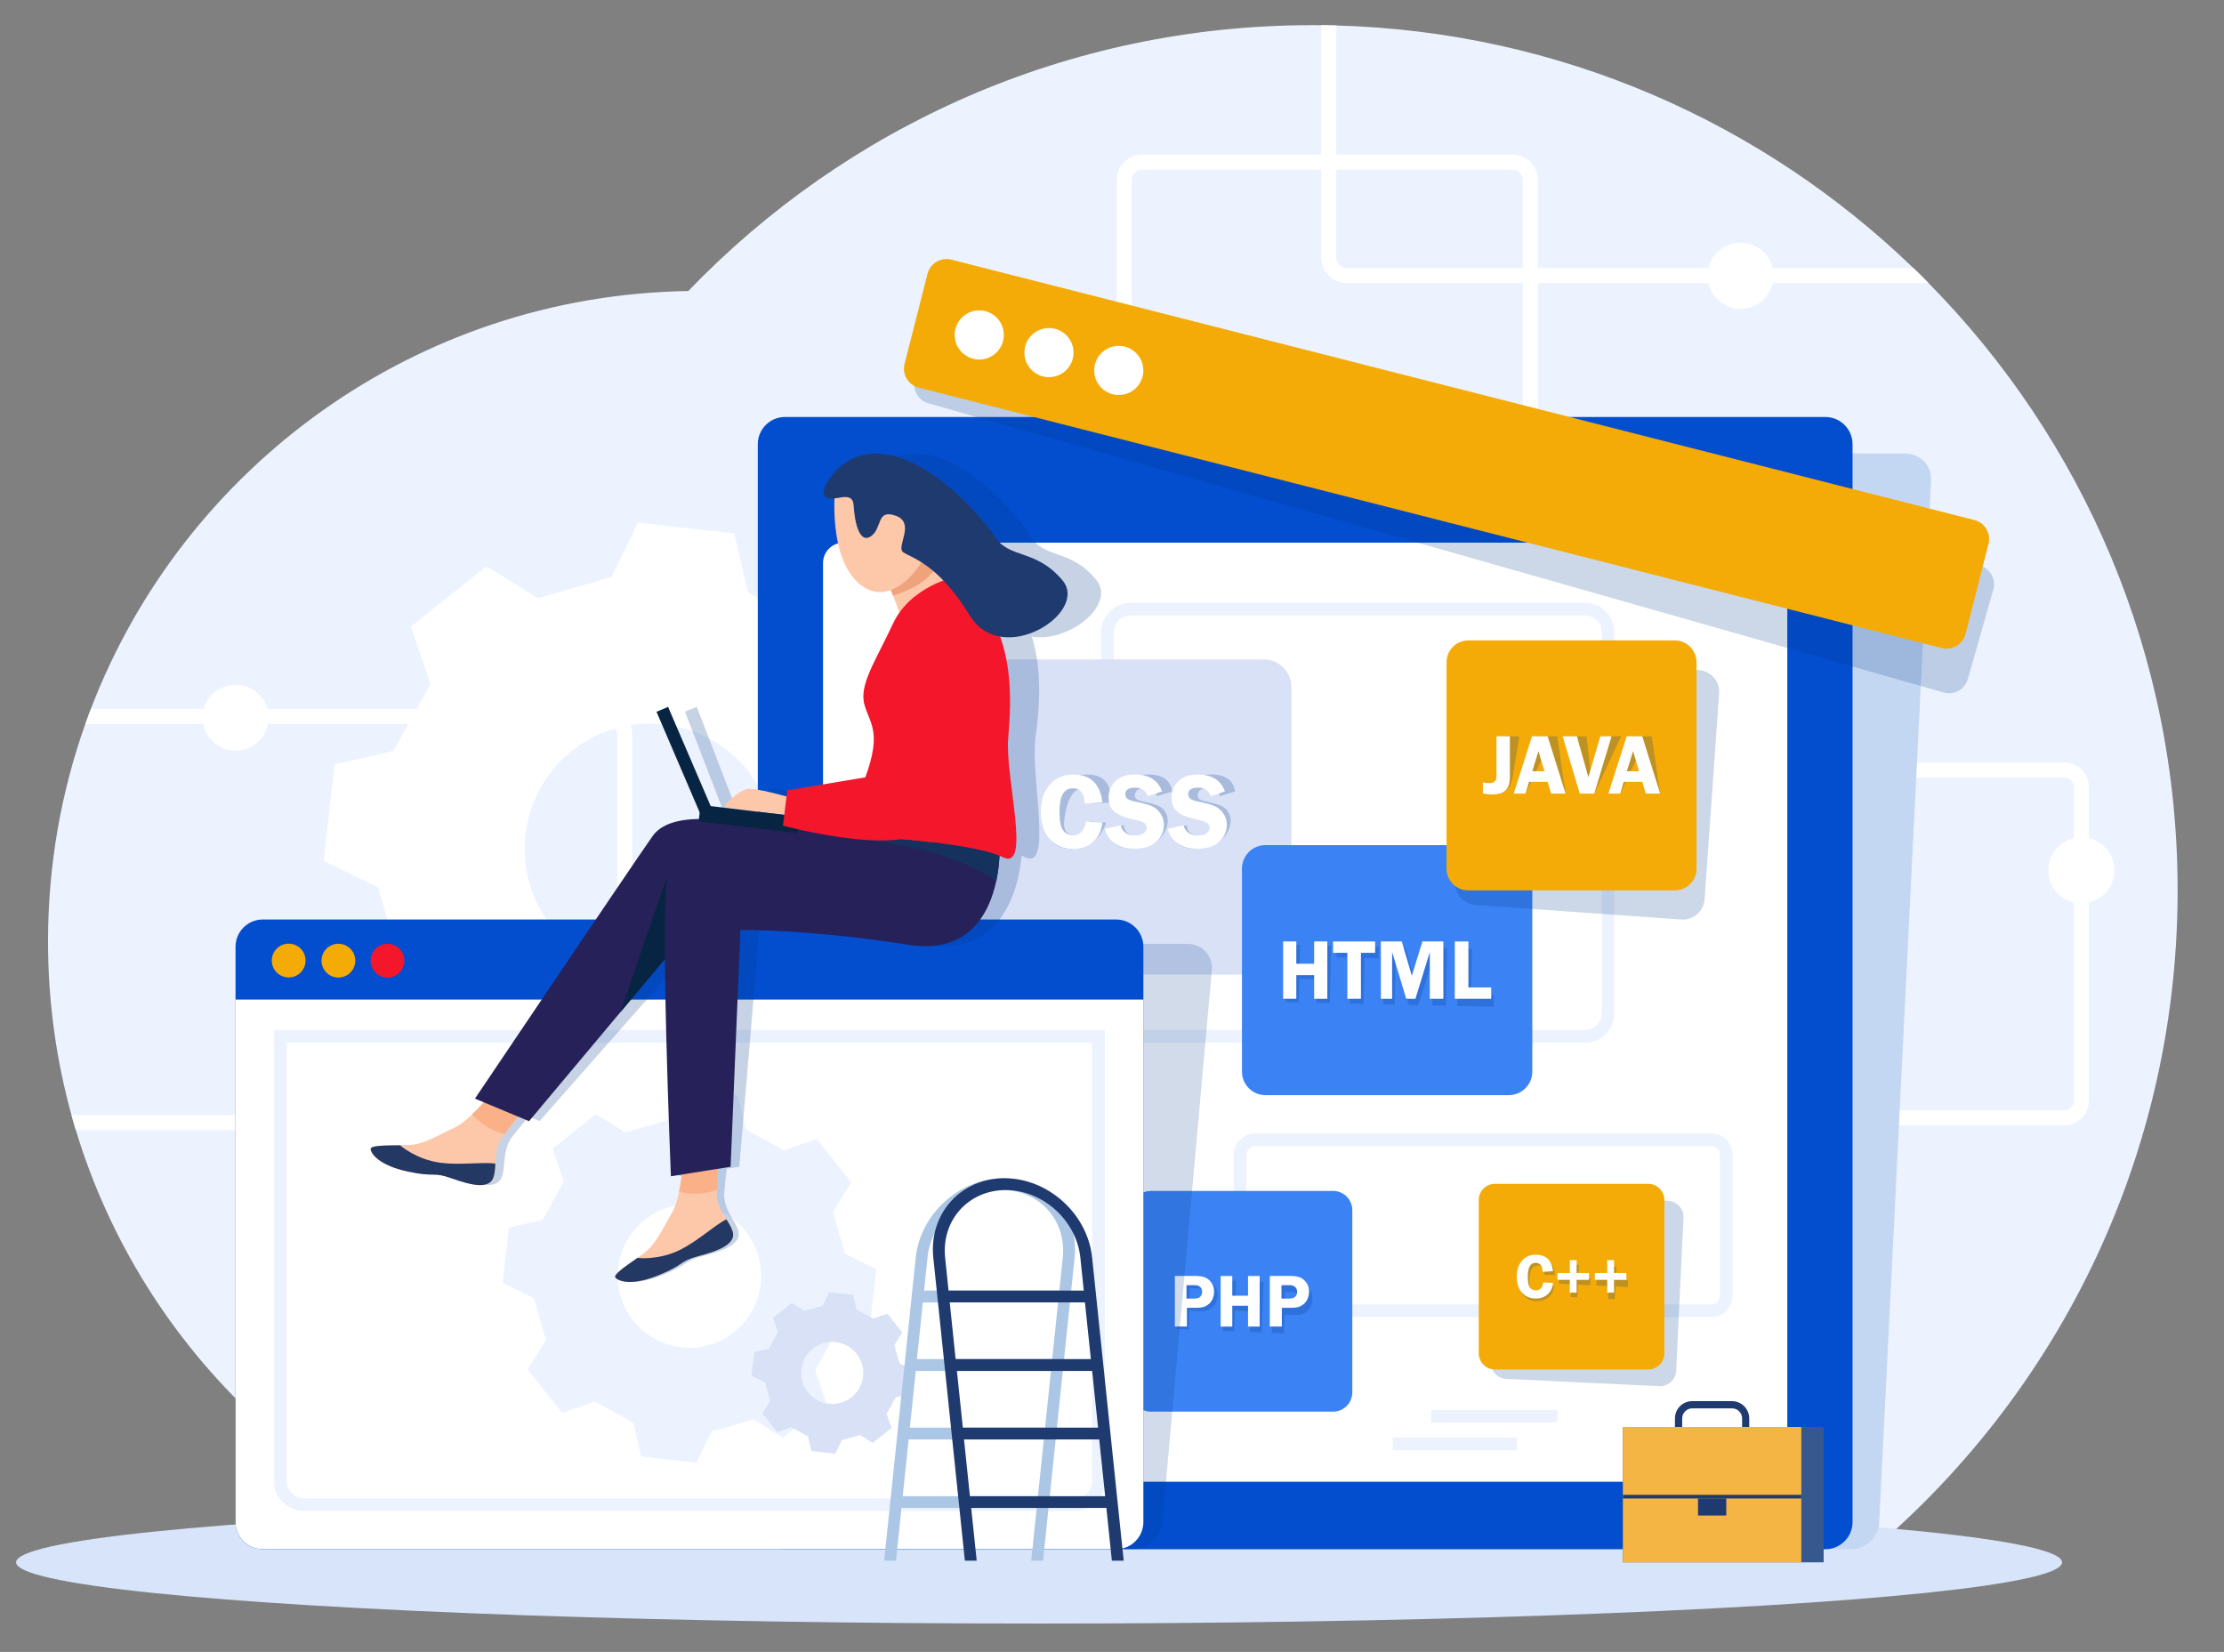 <?xml version="1.0" encoding="utf-8"?>
<!-- Generator: Adobe Illustrator 26.0.1, SVG Export Plug-In . SVG Version: 6.00 Build 0)  -->
<svg version="1.1" id="Layer_1" xmlns="http://www.w3.org/2000/svg" xmlns:xlink="http://www.w3.org/1999/xlink" x="0px" y="0px"
	 viewBox="0 0 4172.5 3099.2" style="enable-background:new 0 0 4172.5 3099.2;" xml:space="preserve">
<rect x="0" y="0" width="4172.5" height="3099.2" fill="#808080" stroke="none"/>
<style type="text/css">
	.st0{fill:#ECF3FE;}
	.st1{fill:#FFFFFF;}
	.st2{fill:#D7E4F9;}
	.st3{fill:#C4D7F2;}
	.st4{fill:#024ECF;}
	.st5{fill:#D9E1F6;}
	.st6{opacity:0.23;}
	.st7{fill:#003889;}
	.st8{fill:#3B82F4;}
	.st9{opacity:0.2;fill:#003889;enable-background:new    ;}
	.st10{fill:#F5AB07;}
	.st11{opacity:0.18;fill:#003889;enable-background:new    ;}
	.st12{fill:#F4162B;}
	.st13{opacity:0.22;fill:#003889;enable-background:new    ;}
	.st14{fill:#FDC8AA;}
	.st15{fill:#233862;}
	.st16{fill:#FBB188;}
	.st17{fill:#262158;}
	.st18{fill:#072542;}
	.st19{fill:#15315E;}
	.st20{fill:#EFA37D;}
	.st21{fill:#1F3A6F;}
	.st22{fill:#ACC6E5;}
	.st23{fill:#36588E;}
	.st24{fill:#F4B545;}
</style>
<path class="st0" d="M4085.5,1670.5c0,523.9-248.2,989.9-633.5,1286.7H1042.7c-429.8-96.3-774-419.3-900.4-837
	c-2.8-9.3-5.6-18.8-8.2-28.2c-28.7-103.7-44-212.9-44-325.7c0-143.1,24.6-280.4,69.9-408c3.3-9.5,6.8-18.9,10.4-28.2
	C343.8,877.2,779.3,554,1291.3,546C1586.7,238.6,2002,47.2,2462,47.2c5.6,0,11.2,0,16.7,0.1c9.4,0.1,18.8,0.3,28.2,0.5
	c420.3,11.4,800.8,182.6,1082.8,455.1c9.6,9.3,19.2,18.7,28.5,28.2C3907.3,824.2,4085.5,1226.5,4085.5,1670.5z"/>
<path class="st1" d="M1138.1,1330.1H170.6c-3.6,9.3-7.1,18.8-10.4,28.2h978c10.9,0,19.8,8.9,19.8,19.8v694.2
	c0,10.9-8.9,19.8-19.8,19.8h-1004c2.6,9.5,5.3,18.9,8.2,28.2h995.7c26.4,0,48-21.5,48-48v-694.2
	C1186.1,1351.6,1164.6,1330.1,1138.1,1330.1z"/>
<path class="st1" d="M3589.9,502.9h-1063c-10.9,0-19.8-8.9-19.8-19.8V47.8c-9.4-0.3-18.8-0.5-28.2-0.5v435.9c0,26.5,21.5,48,48,48
	h1091.5C3609,521.6,3599.5,512.1,3589.9,502.9z"/>
<path class="st1" d="M3873.5,2111H2497.9c-25.1,0-45.4-20.4-45.4-45.4V1476c0-25.1,20.4-45.4,45.4-45.4h1375.6
	c25.1,0,45.4,20.4,45.4,45.4v589.6C3918.9,2090.6,3898.6,2111,3873.5,2111z M2497.9,1458.8c-9.5,0-17.2,7.7-17.2,17.2v589.6
	c0,9.5,7.7,17.2,17.2,17.2h1375.6c9.5,0,17.2-7.7,17.2-17.2V1476c0-9.5-7.7-17.2-17.2-17.2H2497.9z"/>
<path class="st1" d="M2837.4,1756.5h-694.2c-26.5,0-48-21.5-48-48V338c0-26.5,21.5-48,48-48h694.2c26.5,0,48,21.5,48,48v1370.6
	C2885.3,1735,2863.8,1756.5,2837.4,1756.5z M2143.1,318.2c-10.9,0-19.8,8.9-19.8,19.8v1370.6c0,10.9,8.9,19.8,19.8,19.8h694.2
	c10.9,0,19.8-8.9,19.8-19.8V338c0-10.9-8.9-19.8-19.8-19.8H2143.1z"/>
<path class="st1" d="M1689.7,1382.6l60-96.5c-56.6-71-56.8-71.2-113.4-142.2l-107.5,37c-50.1-27.7-75.3-41.6-125.4-69.3l-25.8-110.7
	c-90.3-10.2-90.5-10.2-180.7-20.4l-49.8,102.1l-137.7,39.7l-96.5-60c-71,56.6-71.2,56.8-142.2,113.4l37,107.5
	c-27.7,50.1-41.6,75.3-69.3,125.4l-110.7,25.8c-10.2,90.3-10.2,90.5-20.4,180.7l102.1,49.8l39.7,137.7l-60,96.5
	c56.6,71,56.8,71.2,113.4,142.2l107.5-37c50.1,27.7,75.3,41.6,125.4,69.3l25.8,110.7c90.3,10.2,90.5,10.2,180.7,20.4l49.8-102.1
	l137.7-39.7l96.5,60c71-56.6,71.2-56.8,142.2-113.4l-37-107.4c27.7-50.1,41.7-75.3,69.3-125.4l110.7-25.8
	c10.2-90.3,10.2-90.5,20.4-180.7l-102.1-49.8L1689.7,1382.6z M1284.4,1818.4c-124.7,35.9-255-36-290.9-160.8
	c-35.9-124.7,36.1-254.9,160.8-290.9s255,36,290.9,160.8S1409.1,1782.5,1284.4,1818.4z"/>
<ellipse class="st2" cx="1949.5" cy="2931.1" rx="1919.3" ry="114.9"/>
<g>
	<path class="st3" d="M3472,2906.5H1520.3c-28.2,0-50-22.2-48.7-49.5l97.3-1956.7c1.4-27.3,25.4-49.5,53.6-49.5h1951.7
		c28.2,0,50,22.2,48.7,49.5L3525.6,2857C3524.3,2884.4,3500.3,2906.5,3472,2906.5z"/>
	<path class="st4" d="M3424.5,2906.5H1472.8c-28.2,0-51.1-22.9-51.1-51.1v-2022c0-28.2,22.9-51.1,51.1-51.1h1951.7
		c28.2,0,51.1,22.9,51.1,51.1v2022C3475.7,2883.6,3452.8,2906.5,3424.5,2906.5z"/>
	<path class="st1" d="M3315,2779.9H1582.3c-21.1,0-38.2-17.1-38.2-38.2V1056.3c0-21.1,17.1-38.2,38.2-38.2H3315
		c21.1,0,38.2,17.1,38.2,38.2v1685.4C3353.2,2762.8,3336.1,2779.9,3315,2779.9z"/>
	<path class="st0" d="M2973.3,1956.3h-852c-30.6,0-55.4-24.9-55.4-55.4v-714.8c0-30.6,24.9-55.4,55.4-55.4h852
		c30.6,0,55.4,24.9,55.4,55.4v714.8C3028.7,1931.4,3003.9,1956.3,2973.3,1956.3z M2121.3,1154.5c-17.4,0-31.6,14.2-31.6,31.6v714.8
		c0,17.4,14.2,31.6,31.6,31.6h852c17.4,0,31.6-14.2,31.6-31.6v-714.8c0-17.4-14.2-31.6-31.6-31.6H2121.3L2121.3,1154.5z"/>
	<path class="st0" d="M3210.5,2471h-855.7c-22.1,0-40-18-40-40v-264.5c0-22.1,18-40,40-40h855.7c22.1,0,40,18,40,40V2431
		C3250.5,2453,3232.6,2471,3210.5,2471z M2354.8,2150.3c-8.9,0-16.2,7.3-16.2,16.2V2431c0,8.9,7.3,16.2,16.2,16.2h855.7
		c8.9,0,16.2-7.3,16.2-16.2v-264.5c0-8.9-7.3-16.2-16.2-16.2H2354.8z"/>
	<g>
		<path class="st5" d="M2371.2,1828.5h-488.1c-28.5,0-51.6-23.1-51.6-51.6v-488.1c0-28.5,23.1-51.6,51.6-51.6h488.1
			c28.5,0,51.6,23.1,51.6,51.6v488.1C2422.9,1805.3,2399.7,1828.5,2371.2,1828.5z"/>
		<g class="st6">
			<path class="st7" d="M2083.1,1505.5l-33.7,2.1c3.4-19.1-2.1-28.7-16.5-28.7c-16.6,0-27.9,14.7-33.9,44.2
				c-3.5,17-3.6,28.5-0.3,34.6s9,9.1,17,9.1c13.1,0,22.9-8.5,29.3-25.6l30.4,1.9c-5.3,16.2-13.9,28.5-25.7,37
				c-11.8,8.4-25,12.7-39.7,12.7c-17.9,0-31.2-6.2-39.9-18.6c-8.7-12.4-10.8-29.5-6.3-51.3c4.2-20.4,13-37.2,26.5-50.2
				s29.7-19.6,48.5-19.6C2071.4,1453,2086.2,1470.5,2083.1,1505.5z"/>
			<path class="st7" d="M2199.2,1484.8l-28.8,9c-1.4-10.7-8-16.1-19.8-16.1c-12.5,0-19.6,4.1-21.3,12.2c-0.7,3.2-0.1,6,1.8,8.2
				c1.9,2.3,6.8,4.2,14.7,5.9c13.2,2.8,22.8,5.6,28.6,8.4s10.3,7.4,13.4,13.7s3.9,13.4,2.3,21.2c-2.5,12.2-9.4,22.8-20.6,31.8
				c-11.2,8.9-26.1,13.4-44.6,13.4c-13.9,0-25.1-3.2-33.5-9.5c-8.5-6.3-13-15.7-13.5-28.1l30.7-6.6c0.7,12.6,8.6,19,23.7,19
				c7.3,0,13-1.4,17.1-4.2s6.6-6.2,7.4-10.1c0.8-4-0.2-7-3-9.2s-8.6-4.2-17.5-6.2c-16.5-3.6-27.8-8.5-33.9-14.6
				c-6.1-6.2-7.9-15.2-5.5-27.1c2.5-12,8.9-22.2,19.4-30.5c10.4-8.3,23.2-12.4,38.2-12.4C2181,1453,2195.9,1463.6,2199.2,1484.8z"/>
			<path class="st7" d="M2317.2,1484.8l-28.8,9c-1.4-10.7-8-16.1-19.8-16.1c-12.5,0-19.6,4.1-21.3,12.2c-0.7,3.2-0.1,6,1.8,8.2
				c1.9,2.3,6.8,4.2,14.7,5.9c13.2,2.8,22.8,5.6,28.6,8.4s10.3,7.4,13.4,13.7c3.1,6.3,3.9,13.4,2.3,21.2
				c-2.5,12.2-9.4,22.8-20.6,31.8c-11.2,8.9-26.1,13.4-44.6,13.4c-13.9,0-25.1-3.2-33.5-9.5c-8.5-6.3-13-15.7-13.5-28.1l30.7-6.6
				c0.7,12.6,8.6,19,23.7,19c7.3,0,13-1.4,17.1-4.2s6.6-6.2,7.4-10.1c0.8-4-0.2-7-3-9.2s-8.6-4.2-17.5-6.2
				c-16.5-3.6-27.8-8.5-33.9-14.6c-6.1-6.2-7.9-15.2-5.5-27.1c2.5-12,8.9-22.2,19.4-30.5c10.4-8.3,23.2-12.4,38.2-12.4
				C2299,1453,2314,1463.6,2317.2,1484.8z"/>
		</g>
		<g>
			<path class="st1" d="M2068.3,1505.5l-33.3,2.1c-0.5-19.1-7.9-28.7-22.4-28.7c-16.6,0-24.9,14.7-24.9,44.2c0,17,2.3,28.5,6.8,34.6
				s10.8,9.1,18.9,9.1c13.1,0,21.1-8.5,24.1-25.6l30.8,1.9c-2,16.2-8,28.5-18.1,37c-10.1,8.4-22.4,12.7-37.1,12.7
				c-17.9,0-32.5-6.2-43.7-18.6c-11.2-12.4-16.8-29.5-16.8-51.3c0-20.4,5.4-37.2,16.3-50.2c10.9-13,25.7-19.6,44.5-19.6
				C2045.8,1453,2064.2,1470.5,2068.3,1505.5z"/>
			<path class="st1" d="M2180.1,1484.8l-27,9c-3.6-10.7-11.3-16.1-23.1-16.1c-12.5,0-18.8,4.1-18.8,12.2c0,3.2,1.2,6,3.5,8.2
				c2.3,2.3,7.6,4.2,15.9,5.9c13.8,2.8,23.9,5.6,30.3,8.4c6.4,2.8,11.8,7.4,16.2,13.7s6.6,13.4,6.6,21.2c0,12.2-4.7,22.8-14.1,31.8
				c-9.4,8.9-23.4,13.4-41.9,13.4c-13.9,0-25.7-3.2-35.5-9.5s-16.2-15.7-19.3-28.1l29.4-6.6c3.3,12.6,12.5,19,27.5,19
				c7.3,0,12.7-1.4,16.2-4.2c3.6-2.8,5.4-6.2,5.4-10.1c0-4-1.6-7-4.9-9.2c-3.2-2.2-9.5-4.2-18.7-6.2c-17.2-3.6-29.5-8.5-36.9-14.6
				c-7.3-6.2-11-15.2-11-27.1c0-12,4.4-22.2,13.1-30.5c8.8-8.3,20.6-12.4,35.6-12.4C2155.4,1453,2172.5,1463.6,2180.1,1484.8z"/>
			<path class="st1" d="M2298.1,1484.8l-27,9c-3.6-10.7-11.3-16.1-23.1-16.1c-12.5,0-18.8,4.1-18.8,12.2c0,3.2,1.2,6,3.5,8.2
				c2.3,2.3,7.6,4.2,15.9,5.9c13.8,2.8,23.9,5.6,30.3,8.4c6.4,2.8,11.8,7.4,16.2,13.7s6.6,13.4,6.6,21.2c0,12.2-4.7,22.8-14.1,31.8
				c-9.4,8.9-23.4,13.4-41.9,13.4c-13.9,0-25.7-3.2-35.5-9.5s-16.2-15.7-19.3-28.1l29.4-6.6c3.3,12.6,12.5,19,27.5,19
				c7.3,0,12.7-1.4,16.2-4.2c3.6-2.8,5.4-6.2,5.4-10.1c0-4-1.6-7-4.9-9.2s-9.5-4.2-18.7-6.2c-17.2-3.6-29.5-8.5-36.9-14.6
				c-7.3-6.2-11-15.2-11-27.1c0-12,4.4-22.2,13.1-30.5c8.8-8.3,20.6-12.4,35.6-12.4C2273.4,1453,2290.5,1463.6,2298.1,1484.8z"/>
		</g>
	</g>
	<path class="st8" d="M2830.7,2054.6h-456.5c-24.4,0-44.1-19.8-44.1-44.1v-380.9c0-24.4,19.8-44.1,44.1-44.1h456.5
		c24.4,0,44.1,19.8,44.1,44.1v380.9C2874.8,2034.8,2855.1,2054.6,2830.7,2054.6z"/>
	<path class="st9" d="M3714.4,1060.9L1809.7,518.4c-19.5-5.6-39.9,5.8-45.4,25.3l-47.7,167.6c-5.6,19.5,5.8,39.9,25.3,45.4
		l1904.7,542.5c19.5,5.6,39.9-5.8,45.4-25.3l47.7-167.5C3745.3,1086.9,3734,1066.5,3714.4,1060.9z"/>
	<g>
		<path class="st10" d="M3642.9,1215.8L1723.7,727.3c-19.7-5-31.6-25-26.6-44.7l43-168.9c5-19.7,25-31.6,44.7-26.6l1919.3,488.5
			c19.7,5,31.6,25,26.6,44.7l-43,168.9C3682.6,1208.9,3662.6,1220.8,3642.9,1215.8z"/>
		<ellipse class="st1" cx="1837.2" cy="628.4" rx="46.1" ry="46.1"/>
		<ellipse class="st1" cx="1968" cy="661.5" rx="46.1" ry="46.1"/>
		<ellipse class="st1" cx="2098.9" cy="695" rx="46.1" ry="46.1"/>
	</g>
	<path class="st9" d="M3187.3,1257.1l-386.3-27.3c-22.6-1.6-42.1,15.4-43.7,38l-27.3,386.3c-1.6,22.6,15.4,42.1,38,43.7l386.3,27.3
		c22.6,1.6,42.1-15.4,43.7-38l27.3-386.3C3226.8,1278.2,3209.8,1258.7,3187.3,1257.1z"/>
	<g>
		<path class="st10" d="M3142,1670.5h-387.2c-22.6,0-40.9-18.3-40.9-40.9v-387.2c0-22.6,18.3-40.9,40.9-40.9H3142
			c22.6,0,40.9,18.3,40.9,40.9v387.2C3183,1652.2,3164.6,1670.5,3142,1670.5z"/>
		<g class="st6">
			<path class="st7" d="M2850.6,1381.4l-12.8,76.7c-1.8,10.9-5.8,19.1-11.9,24.4c-6.1,5.4-15.2,8-27.1,8c-5.2,0-10.8-0.6-16.7-1.7
				l3.5-20.9c4.8,0.8,9.1,1.3,12.6,1.3c3.1,0,5.7-0.6,7.7-1.7s3.6-2.5,4.7-4.1c1.1-1.6,2-4.5,2.7-8.5l12.2-73.5L2850.6,1381.4
				L2850.6,1381.4z"/>
			<path class="st7" d="M2921.5,1381.4l15.8,107.5h-27.1l-2.9-22.1h-34.8l-10.4,22.1H2840l52.3-107.5H2921.5z M2881.8,1446.9h22.8
				l-5-37.7L2881.8,1446.9z"/>
			<path class="st7" d="M3041.4,1381.4l-50.3,107.5H2964l-14.4-107.5h26.8l8.7,76.8l35.2-76.8H3041.4z"/>
			<path class="st7" d="M3098.9,1381.4l15.8,107.5h-27l-2.9-22.1H3050l-10.4,22.1h-22.1l52.3-107.5H3098.9z M3059.3,1446.9h22.8
				l-5-37.7L3059.3,1446.9z"/>
		</g>
		<g>
			<path class="st1" d="M2832.7,1381.4v76.7c0,10.9-2.6,19.1-7.8,24.4c-5.2,5.4-13.8,8-25.8,8c-5.2,0-10.9-0.6-17-1.7v-20.9
				c5,0.8,9.3,1.3,12.8,1.3c3.1,0,5.6-0.6,7.4-1.7c1.8-1.1,3.1-2.5,4-4.1c0.8-1.6,1.3-4.5,1.3-8.5v-73.5H2832.7z"/>
			<path class="st1" d="M2903.6,1381.4l33.6,107.5h-27.1l-6.6-22.1h-34.8l-6.7,22.1h-22.1l34.4-107.5H2903.6z M2874.8,1446.9h22.8
				l-11.3-37.7L2874.8,1446.9z"/>
			<path class="st1" d="M3023.5,1381.4l-32.5,107.5h-27.1l-32.2-107.5h26.8l21.5,76.8l22.4-76.8H3023.5z"/>
			<path class="st1" d="M3081.1,1381.4l33.6,107.5h-27l-6.6-22.1h-34.8l-6.7,22.1h-22.1l34.4-107.5H3081.1z M3052.3,1446.9h22.8
				l-11.3-37.7L3052.3,1446.9z"/>
		</g>
	</g>
	<path class="st9" d="M3129.5,2252.8l-287.1-13.7c-16.8-0.8-31,12.1-31.8,28.9l-13.7,287.1c-0.8,16.8,12.1,31,28.9,31.8l287.1,13.7
		c16.8,0.8,31-12.1,31.8-28.9l13.7-287.1C3159.2,2267.8,3146.2,2253.6,3129.5,2252.8z"/>
	<g>
		<path class="st10" d="M3092.1,2569.3h-287.4c-16.8,0-30.4-13.6-30.4-30.4v-287.5c0-16.8,13.6-30.4,30.4-30.4h287.5
			c16.8,0,30.4,13.6,30.4,30.4v287.5C3122.5,2555.7,3108.9,2569.3,3092.1,2569.3z"/>
		<g class="st6">
			<path class="st7" d="M2917.2,2391.6l-19.6,0.2c0.3-11.3-3.8-17.1-12.3-17.5c-9.8-0.5-15.1,7.9-15.9,25.2c-0.5,10,0.5,16.9,3,20.5
				c2.5,3.7,6.1,5.7,10.8,5.9c7.7,0.4,12.7-4.4,14.9-14.4l18,2c-1.6,9.5-5.6,16.5-11.7,21.2c-6.2,4.7-13.6,6.8-22.2,6.4
				c-10.5-0.5-18.9-4.6-25.2-12.2c-6.2-7.6-9-17.8-8.4-30.7c0.6-12,4.3-21.7,11.1-29.1c6.8-7.3,15.7-10.7,26.7-10.2
				C2905.6,2360.1,2915.9,2370.9,2917.2,2391.6z"/>
			<path class="st7" d="M2984.4,2398.4l-0.6,12.8l-23.2-1.2l-1.2,24l-12.7-0.6l1.2-24l-23.2-1.2l0.6-12.8l23.2,1.2l1.2-24.1
				l12.7,0.6l-1.2,24.1L2984.4,2398.4z"/>
			<path class="st7" d="M3054.6,2401.9l-0.6,12.8l-23.2-1.2l-1.2,24l-12.7-0.6l1.2-24l-23.2-1.2l0.6-12.8l23.2,1.2l1.2-24.1
				l12.7,0.6l-1.2,24.1L3054.6,2401.9z"/>
		</g>
		<g>
			<path class="st1" d="M2913.7,2384.9l-19.6,1.2c-0.3-11.3-4.7-16.9-13.2-16.9c-9.8,0-14.6,8.7-14.6,26c0,10,1.3,16.8,4,20.4
				c2.7,3.6,6.4,5.3,11.1,5.3c7.7,0,12.5-5,14.2-15.1l18.1,1.1c-1.2,9.5-4.7,16.8-10.7,21.8c-5.9,5-13.2,7.5-21.8,7.5
				c-10.6,0-19.1-3.6-25.7-10.9c-6.6-7.3-9.9-17.4-9.9-30.2c0-12,3.2-21.9,9.6-29.6c6.4-7.7,15.1-11.5,26.2-11.5
				C2900.5,2354,2911.2,2364.3,2913.7,2384.9z"/>
			<path class="st1" d="M2981.1,2388.3v12.8h-23.2v24h-12.7v-24H2922v-12.8h23.2v-24.1h12.7v24.1H2981.1z"/>
			<path class="st1" d="M3051.3,2388.3v12.8h-23.2v24h-12.7v-24h-23.2v-12.8h23.2v-24.1h12.7v24.1H3051.3z"/>
		</g>
	</g>
	<g class="st6">
		<path class="st7" d="M2497.3,1774.4l-2.4,107.5l-24.7-0.6l1-44.3l-33.5-0.8l-1,44.3l-24.7-0.6l2.4-107.5l24.7,0.6l-0.9,41.9
			l33.5,0.8l0.9-41.9L2497.3,1774.4z"/>
		<path class="st7" d="M2587,1776.4l-0.5,21.3l-26.6-0.6l-2,86.2l-25.5-0.6l2-86.2l-26.8-0.6l0.5-21.3L2587,1776.4z"/>
		<path class="st7" d="M2642.9,1885.2l-24.5-88.2l-2,87.6l-21.1-0.5l2.4-107.5l39.2,0.9l17.4,64.7l21.3-63.9l39.3,0.9l-2.4,107.5
			l-25.3-0.6l2-87.6l-29,87L2642.9,1885.2z"/>
		<path class="st7" d="M2759.9,1866.5l42.7,1l-0.5,21.3l-68.2-1.5l2.4-107.5l25.5,0.6L2759.9,1866.5z"/>
	</g>
	<g>
		<path class="st1" d="M2490.2,1766.3v107.5h-24.7v-44.4H2432v44.3h-24.7v-107.5h24.7v41.9h33.5v-41.9L2490.2,1766.3L2490.2,1766.3z
			"/>
		<path class="st1" d="M2579.9,1766.3v21.3h-26.6v86.2h-25.5v-86.2H2501v-21.3H2579.9z"/>
		<path class="st1" d="M2638.3,1873.8l-26.5-87.6v87.6h-21.1v-107.5h39.2l18.9,64.3l19.8-64.3h39.3v107.5h-25.4v-87.6l-27,87.6
			H2638.3z"/>
		<path class="st1" d="M2754.9,1852.5h42.8v21.3h-68.3v-107.5h25.5V1852.5L2754.9,1852.5z"/>
	</g>
	<g>
		<path class="st8" d="M2501,2648.4h-341.8c-20,0-36.1-16.2-36.1-36.1v-341.9c0-20,16.2-36.1,36.1-36.1H2501
			c20,0,36.1,16.2,36.1,36.1v341.8C2537.1,2632.2,2520.9,2648.4,2501,2648.4z"/>
		<g class="st6">
			<path class="st7" d="M2231.9,2459.2l-1.4,35.2l-22.6-0.9l3.8-94.8l37.4,1.5c8.3,0.3,14.7,1.5,19,3.4c4.4,2,8.2,5.3,11.5,10
				s4.8,10.4,4.5,17.1c-0.2,4.7-1.3,9.2-3.3,13.6c-2,4.4-4.8,7.8-8.3,10.2s-6.8,4-10,4.7s-8.2,0.9-14.9,0.7L2231.9,2459.2z
				 M2231.8,2442l14.4,0.6c5.5,0.2,9.4-0.9,11.7-3.4s3.6-5.3,3.7-8.6c0.2-3.8-1-6.9-3.4-9.3c-2.4-2.4-6.1-3.6-11.1-3.9l-14.4-0.6
				L2231.8,2442z"/>
			<path class="st7" d="M2370.7,2405.1l-3.8,94.8l-21.8-0.9l1.6-39.1l-29.6-1.2l-1.6,39.1l-21.8-0.9l3.8-94.8l21.8,0.9l-1.5,36.9
				l29.6,1.2l1.5-36.9L2370.7,2405.1z"/>
			<path class="st7" d="M2410,2466.3l-1.4,35.2l-22.6-0.9l3.8-94.8l37.4,1.5c8.3,0.3,14.7,1.5,19,3.4c4.4,2,8.2,5.3,11.5,10
				s4.8,10.4,4.5,17.1c-0.2,4.7-1.3,9.2-3.3,13.6c-2,4.4-4.8,7.8-8.3,10.2s-6.8,4-10,4.7s-8.2,0.9-14.9,0.7L2410,2466.3z
				 M2409.9,2449l14.4,0.6c5.5,0.2,9.4-0.9,11.7-3.4s3.6-5.3,3.7-8.6c0.2-3.8-1-6.9-3.4-9.3c-2.4-2.4-6.1-3.6-11.1-3.9l-14.4-0.6
				L2409.9,2449z"/>
		</g>
		<g>
			<path class="st1" d="M2226.8,2453.5v35.2h-22.6v-94.9h37.4c8.3,0,14.7,0.9,19.1,2.7c4.4,1.8,8.4,5,11.9,9.6s5.2,10.2,5.2,16.9
				c0,4.7-0.9,9.2-2.8,13.7c-1.9,4.4-4.5,7.9-7.9,10.5c-3.4,2.5-6.7,4.2-9.8,5.1c-3.2,0.8-8.1,1.3-14.9,1.3L2226.8,2453.5
				L2226.8,2453.5z M2226,2436.3h14.5c5.5,0,9.4-1.3,11.6-3.8c2.2-2.5,3.3-5.5,3.3-8.8c0-3.8-1.2-6.9-3.7-9.2s-6.2-3.4-11.3-3.4
				H2226L2226,2436.3L2226,2436.3z"/>
			<path class="st1" d="M2363.3,2393.9v94.9h-21.8v-39.1h-29.6v39.1h-21.8v-94.9h21.8v37h29.6v-37H2363.3z"/>
			<path class="st1" d="M2404.9,2453.5v35.2h-22.6v-94.9h37.4c8.3,0,14.7,0.9,19.1,2.7c4.4,1.8,8.4,5,11.9,9.6s5.2,10.2,5.2,16.9
				c0,4.7-0.9,9.2-2.8,13.7c-1.9,4.4-4.5,7.9-7.9,10.5c-3.4,2.5-6.7,4.2-9.8,5.1c-3.2,0.8-8.1,1.3-14.9,1.3L2404.9,2453.5
				L2404.9,2453.5z M2404.2,2436.3h14.5c5.5,0,9.4-1.3,11.6-3.8c2.2-2.5,3.3-5.5,3.3-8.8c0-3.8-1.2-6.9-3.7-9.2s-6.2-3.4-11.3-3.4
				h-14.4L2404.2,2436.3L2404.2,2436.3z"/>
		</g>
	</g>
	<rect x="2685" y="2645.2" class="st0" width="237" height="23.8"/>
	<rect x="2613" y="2697.1" class="st0" width="232.6" height="23.8"/>
</g>
<g>
	<path class="st11" d="M2273.6,1819.8l-93.1,1037.8c-2.4,27.1-27.2,49-55.4,49H523.9c-28.2,0-49-21.9-46.6-49l93.1-1037.8
		c2.4-27.1,27.2-49,55.4-49h1601.3C2255.2,1770.8,2276.1,1792.7,2273.6,1819.8z"/>
	<path class="st4" d="M2145.1,1776.1v1079.5c0,28.1-22.8,51-51,51H492.9c-28.2,0-51-22.8-51-51V1776.1c0-28.1,22.8-51,51-51h1601.3
		C2122.3,1725.2,2145.1,1748,2145.1,1776.1z"/>
	<path class="st1" d="M2145.1,1875.3v980.2c0,28.1-22.8,51-51,51H492.9c-28.2,0-51-22.8-51-51v-980.2H2145.1L2145.1,1875.3z"/>
	<path class="st0" d="M2015,2835H572c-31.9,0-57.8-24.8-57.8-55.3v-847.2h1558.7v847.2C2072.8,2810.2,2046.9,2835,2015,2835z
		 M538,1956.3v823.4c0,17.4,15.3,31.5,34,31.5h1443c18.8,0,34-14.1,34-31.5v-823.4H538z"/>
	
		<ellipse transform="matrix(0.447 -0.894 0.894 0.447 -1312.127 1481.466)" class="st10" cx="542.5" cy="1802.3" rx="31.7" ry="31.7"/>
	<ellipse class="st10" cx="634.9" cy="1802.3" rx="31.7" ry="31.7"/>
	<ellipse class="st12" cx="727" cy="1802.4" rx="31.7" ry="31.7"/>
</g>
<path class="st0" d="M1562.8,2273.6l34.3-55.3c-32.4-40.7-32.5-40.8-64.9-81.4l-61.5,21.2c-28.7-15.8-43.1-23.8-71.8-39.7
	l-14.8-63.4c-51.7-5.8-51.8-5.8-103.5-11.7l-28.5,58.5l-78.8,22.7l-55.3-34.3c-40.7,32.4-40.8,32.5-81.4,64.9l21.2,61.5
	c-15.8,28.7-23.8,43.1-39.7,71.8l-63.4,14.8c-5.8,51.7-5.8,51.8-11.7,103.5l58.5,28.5l22.7,78.8l-34.3,55.3
	c32.4,40.7,32.5,40.8,64.9,81.4l61.5-21.2c28.7,15.8,43.1,23.8,71.8,39.7l14.8,63.4c51.7,5.8,51.8,5.8,103.5,11.7l28.5-58.5
	l78.8-22.7l55.3,34.3c40.7-32.4,40.8-32.5,81.4-64.9l-21.2-61.5c15.9-28.7,23.9-43.1,39.7-71.8l63.4-14.8
	c5.8-51.7,5.8-51.8,11.7-103.5l-58.5-28.5L1562.8,2273.6z M1330.7,2523.2c-71.4,20.6-146-20.6-166.6-92.1
	c-20.6-71.4,20.7-146,92.1-166.5c71.4-20.6,146,20.6,166.5,92C1443.4,2428,1402.2,2502.6,1330.7,2523.2z"/>
<path class="st5" d="M1677.9,2523.7l14.9-23.9c-14-17.6-14.1-17.6-28.1-35.2l-26.6,9.2c-12.4-6.9-18.7-10.3-31.1-17.2l-6.4-27.4
	c-22.4-2.5-22.4-2.5-44.8-5l-12.3,25.3l-34.1,9.8l-23.9-14.9c-17.6,14-17.6,14.1-35.2,28.1l9.2,26.6c-6.9,12.4-10.3,18.7-17.2,31.1
	l-27.4,6.4c-2.5,22.4-2.5,22.4-5,44.8l25.3,12.3l9.8,34.1l-14.9,23.9c14,17.6,14.1,17.6,28.1,35.2l26.6-9.2
	c12.4,6.9,18.7,10.3,31.1,17.2l6.4,27.4c22.4,2.5,22.4,2.5,44.8,5l12.3-25.3l34.1-9.8l23.9,14.9c17.6-14,17.6-14.1,35.2-28.1
	l-9.2-26.6c6.9-12.4,10.3-18.7,17.2-31.1l27.4-6.4c2.5-22.4,2.5-22.4,5-44.8l-25.3-12.3L1677.9,2523.7z M1577.5,2631.7
	c-30.9,8.9-63.2-8.9-72.1-39.8c-8.9-30.9,8.9-63.2,39.8-72.1c30.9-8.9,63.2,8.9,72.1,39.8
	C1626.2,2590.6,1608.4,2622.8,1577.5,2631.7z"/>
<path class="st13" d="M2057.1,1088.4c-48.9-60.5-98.2-38.1-125.2-84.2c-27-46.1-179.6-223.9-289.6-122.7c0,0-36.5,38.4-23.2,50.7
	c4,3.7,10.3,3.7,17.1,2.9c-3.4,43.3-3.5,133.4,48.9,167.1c15.8,10.2,32.8,10.7,49.2,4.8l4.1,10.5l10.4,31.9
	c-4.8,6.4-9.2,13.3-13.1,20.9c-36,70.8-69.6,115-59.8,153.2c9.1,35.4,29.8,51.1-4.6,134.9l-147.4,24.4l-1.9,11.4
	c-19.9-5.6-64.7-17.5-75.6-13.7c-14.1,4.9-50.1,32.4-39,34.7c3.6,0.7,20.5,2.9,41.5,5.4l-69.8-8.4l-71.9-186.2l-22.1,9.2L1358,1524
	l-2.1,12.4c-35.6,0.3-70.6,7.9-88.6,32.2c-45.3,61-354.3,492.3-354.3,492.3l16.3,6.9c-7,7.3-14.9,15.3-22.9,22.6
	c-12,10.9-24.2,20.5-34.2,24.9c-32,14.1-58.9,32.5-92,33.1c-3.7,0.1-7.4,0.1-11,0.1c-25.6,0.3-49.6,0.1-54.9,4.9
	c-0.8,0.7-1.1,1.5-1.1,2.4c0.4,8.2,13.9,30.1,67.2,41.8c51.1,11.2,46.4,0.6,78.3,11.5c0.3,0.1,0.6,0.2,1,0.3
	c0.2,0.1,0.4,0.1,0.6,0.2c0.9,0.3,1.8,0.6,2.7,1c36.7,13.3,70.2,20.9,78.5-2.5c1.8-4.9,2.7-9.9,3.4-15c0.4-3.4,0.7-6.9,1-10.3l0,0
	c1.2-15.6,3.7-35.6,14.8-49.8c1.4-1.7,2.9-3.7,4.5-5.7c7.4-9.2,17.4-21.1,27.1-32.6l20.1,8.6l180.8-205.1l87.4-99.1
	c-5.9,167.6-6.4,407.6-6.4,407.6l20.7-3.3c-1.8,10.2-4,21.5-6.7,32.3c-3.9,15.5-8.8,30.1-14.8,39.2c-19.1,29.3-31.4,59.1-59,78.3
	c-3.1,2.1-6.2,4.2-9.3,6.3c-21.6,14.6-42,28-43.7,34.8c-0.3,1-0.1,1.8,0.4,2.5c5.1,6.3,29,16.2,80.9-4.5
	c48.5-19.3,40.2-25.3,70.4-34.2c0.1,0,0.2-0.1,0.4-0.1c0.4-0.1,0.8-0.2,1.2-0.3c1.7-0.5,3.6-1,5.5-1.5c38.7-10,71.5-22.9,65.2-46.3
	c-1.3-4.9-3.4-9.5-5.8-14c-1.6-3-3.3-5.9-5-8.7l0,0c-7.9-13.1-17.2-30.6-15.9-48.1c0.2-2.2,0.3-4.5,0.6-7.1c1-11,2.5-25.3,4.1-39.4
	l23.6-3.7l37.7-444.4c0,0,131.5-1.3,313.3,27.8c112.6,18,154.7-58.3,170.5-119c4.8-18.5,7.1-35.5,8.2-48c1.9,0.8,3.7,1.7,5.3,2.5
	c54.3,28.4,11.3-148.8,20.6-222.7c5.9-46.5,15.1-121-6.8-190.9C2005.3,1206.3,2094.3,1134.5,2057.1,1088.4z M1516.3,1528.8v0.2
	l-67.2-8.1C1470.4,1523.4,1495.9,1526.4,1516.3,1528.8z"/>
<g>
	<path class="st14" d="M695.5,2156.1c0.8,8.2,15.1,30.1,69,41.8c53.8,11.7,45.9-0.3,83.2,13c37.3,13.3,71.1,20.9,78.4-2.5
		c2.6-8.2,2.9-16.9,3.2-25.3c0.5-15.6,2.2-35.6,12.7-49.8c1.3-1.7,2.7-3.7,4.3-5.7c19.9-26.1,59-73.5,59-73.5l-74-13.7
		c0,0-22,27.9-45.5,50.3c-11.5,10.9-23.3,20.5-33.1,24.9c-31.4,14.1-57.5,32.5-90.5,33.1c-3.7,0.1-7.3,0.1-11,0.1
		C721.9,2149.1,694.7,2148.8,695.5,2156.1z"/>
	<path class="st15" d="M847.6,2210.8c-37.3-13.3-29.4-1.3-83.2-13c-53.8-11.7-68.2-33.6-69-41.8c-0.7-7.3,26.4-7,55.7-7.3l0.2,0.6
		c0,0,30.2,26.4,75.4,32.2c36.8,4.7,77.1-1.7,102.6,1.4c-0.3,8.5-0.7,17.1-3.3,25.3C918.8,2231.7,884.9,2224.1,847.6,2210.8z"/>
	<path class="st16" d="M885.8,2090.6c7.3,8.6,27.4,28.8,60.5,36.9c19.9-26.1,59-73.5,59-73.5l-74-13.7
		C931.3,2040.3,909.3,2068.2,885.8,2090.6z"/>
	<path class="st17" d="M891.1,2061.1l101.4,42.4l171.9-205.1l109.9-131.2l76.7-91.5l101.4,10.3l-31.1-133.8
		c0,0-154.5-44.5-197.1,16.6C1181.4,1629.8,891.1,2061.1,891.1,2061.1z"/>
	<path class="st18" d="M1164.4,1898.4l109.9-131.2l-21.2-124C1245.4,1660.5,1200.5,1791.9,1164.4,1898.4z"/>
	<path class="st14" d="M1154.7,2397c5.3,6.3,29.7,16.3,80.7-4.5c51-20.7,37.6-26.1,75.9-36.2c38.3-10,70.5-22.9,63.1-46.3
		c-2.6-8.2-7.2-15.5-11.8-22.7c-8.5-13.1-18.6-30.6-18-48.2c0.1-2.2,0.1-4.5,0.3-7.1c1.5-32.7,6.7-93.8,6.7-93.8l-68.8,30.4
		c0,0-2.2,35.4-8.8,67c-3.2,15.5-7.5,30.1-13,39.2c-17.8,29.3-28.8,59.1-55.6,78.3c-3,2.1-6,4.2-9,6.3
		C1172.4,2376.4,1149.9,2391.4,1154.7,2397z"/>
	<path class="st15" d="M1311.3,2356.4c-38.3,10.1-24.9,15.5-75.9,36.2s-75.3,10.8-80.7,4.5c-4.8-5.6,17.8-20.7,41.7-37.4l0.5,0.4
		c0,0,40,4.7,80.5-16c33.1-16.9,62.5-44.8,85.3-56.6c4.6,7.1,9.2,14.5,11.8,22.7C1381.7,2333.5,1349.5,2346.3,1311.3,2356.4z"/>
	<path class="st16" d="M1274,2235.9c10.9,3,39,8.3,70.9-3.7c1.5-32.7,6.7-93.8,6.7-93.8l-68.8,30.4
		C1282.8,2168.8,1280.6,2204.2,1274,2235.9z"/>
	<path class="st17" d="M1258.7,2206.8l112-17.8l18.4-444.4c0,0,131.5-1.3,314.6,27.8c113.4,18,152.2-58.3,165.3-119
		c8-37.4,6.4-68.8,6.4-68.8s-143-5.3-275.1-18.4c-47.5-4.7-93.7-10.4-131.3-17.2c-142.1-25.7-200.8,50.7-215.9,94.1
		C1237.3,1688.4,1258.7,2206.8,1258.7,2206.8z"/>
	<path class="st19" d="M1600.2,1566.2l-0.9,7.3c162.5,13.7,242.2,59.9,269.7,79.9c8-37.4,6.4-68.8,6.4-68.8
		S1732.4,1579.3,1600.2,1566.2z"/>
	<path class="st14" d="M1485.4,1497.1c0,0-72.1-21.4-86-16.5s-48.7,32.4-37.5,34.7s145.8,17.5,145.8,17.5l3.5-28.9L1485.4,1497.1z"
		/>
	<polygon class="st14" points="1662.8,1087.8 1675.7,1117.5 1694,1167.2 1785.5,1100.3 1759.7,1052.2 1733.7,1003.8 	"/>
	<path class="st20" d="M1662.8,1087.8l12.9,29.7c62.3-19.9,79.3-46.3,84-65.2l-26-48.4L1662.8,1087.8z"/>
	<path class="st14" d="M1567.2,911.2c0,0-17.5,145.9,54.5,191c78.7,49.3,175.2-126.8,109.2-171
		C1664.8,887.1,1567.2,911.2,1567.2,911.2z"/>
	<path class="st12" d="M1622.2,1323.5c11.5,38.2,35.5,53.4-7.1,156.1l-10.7,87.6c0,0,71.7,4,143.6,12.7
		c54.3,6.6,108.7,15.8,132.6,28c55.6,28.4,4.8-148.8,10.9-222.7c6.1-74,17.6-219.1-98.5-303.3c0,0-84.9,17.5-117.8,88.4
		C1642.4,1241.1,1610.6,1285.3,1622.2,1323.5z"/>
	<path class="st12" d="M1614.4,1485.1l-10,82.3c0,0,71.7,4,143.6,12.7c11.7-6.8,20.1-15.8,23.8-27.5
		c25.9-81.4,31.5-250.9,31.5-250.9l-119.1,3.7l-32,169.7L1614.4,1485.1z"/>
	<polygon class="st18" points="1310.7,1540.9 1496.4,1563.2 1500.2,1532.4 1314.5,1510.1 	"/>
	<polygon class="st18" points="1316.4,1532.8 1338.2,1523.6 1253.4,1326.2 1231.7,1335.4 	"/>
	<path class="st12" d="M1683.9,1295l-45.5,160.9l-161.4,26.9l-8,66.2c0,0,250,67.8,282.4-8.4c32.3-76.2,51.4-239.1,51.4-239.1
		L1683.9,1295z"/>
	<path class="st21" d="M1569.4,881.5c0,0-34.9,38.4-21,50.7c13.9,12.3,51.4-15.7,53.2,16.5s11.2,72.5,32.7,57.2s9.4-51.6,46.5-38.2
		s0.2,57.9,13.4,68.1s64.6,19.7,125.3,119s225.1-5.8,173.6-66.4s-99.9-38.1-128.8-84.2C1835.4,958.1,1675,780.4,1569.4,881.5z"/>
</g>
<path class="st22" d="M1718,2359.5l-59.2,568.5h22.2l10.3-98.9H1945l-10.3,98.9h22.2l59.2-568.5c8.6-82.2-51.3-149-133.5-149
	S1726.6,2277.3,1718,2359.5z M1993.9,2359.5l-6.4,61.7h-253.8l6.4-61.7c7.3-69.9,70.1-126.9,140.1-126.9
	C1950.2,2232.7,2001.2,2289.6,1993.9,2359.5z M1720.3,2549.8l11.1-106.4h253.7l-11.1,106.4H1720.3z M1971.8,2572l-11.1,106.4H1707
	l11.1-106.4H1971.8z M1693.6,2807l11.1-106.4h253.7l-11.1,106.4H1693.6z"/>
<path class="st21" d="M1884.5,2210.5c-82.2,0-142.1,66.9-133.5,149l59.2,568.5h22.2l-10.3-98.9h253.6l10.3,98.9h22.2l-59.2-568.5
	C2040.5,2277.3,1966.6,2210.5,1884.5,2210.5z M1886.8,2232.7c69.9,0,132.8,56.9,140.1,126.9l6.4,61.7h-253.7l-6.4-61.7
	C1765.8,2289.6,1816.8,2232.7,1886.8,2232.7z M1792.9,2549.8l-11.1-106.4h253.7l11.1,106.4H1792.9z M2049,2572l11.1,106.4h-253.7
	l-11.1-106.4H2049z M1819.7,2807l-11.1-106.4h253.7l11.1,106.4H1819.7z"/>
<g>
	<path class="st21" d="M3249.4,2768.1h-74.6c-17.9,0-32.4-14.5-32.4-32.4v-74.6c0-17.9,14.5-32.4,32.4-32.4h74.6
		c17.9,0,32.4,14.5,32.4,32.4v74.6C3281.9,2753.6,3267.3,2768.1,3249.4,2768.1z M3174.9,2642.2c-10.4,0-18.9,8.5-18.9,18.9v74.6
		c0,10.4,8.5,18.9,18.9,18.9h74.6c10.4,0,18.9-8.5,18.9-18.9v-74.6c0-10.4-8.5-18.9-18.9-18.9H3174.9z"/>
	<rect x="3044.8" y="2677.1" class="st23" width="376.6" height="254"/>
	<rect x="3044.8" y="2677.1" class="st24" width="334.7" height="254"/>
	<rect x="3044.8" y="2804.5" class="st21" width="334.7" height="6.8"/>
	<rect x="3185.7" y="2811.2" class="st21" width="53" height="32.1"/>
</g>
<ellipse class="st1" cx="3265.5" cy="517.3" rx="62" ry="62"/>
<ellipse class="st1" cx="3904.9" cy="1632.9" rx="62" ry="62"/>
<circle class="st1" cx="441.9" cy="1346.5" r="62"/>
</svg>
